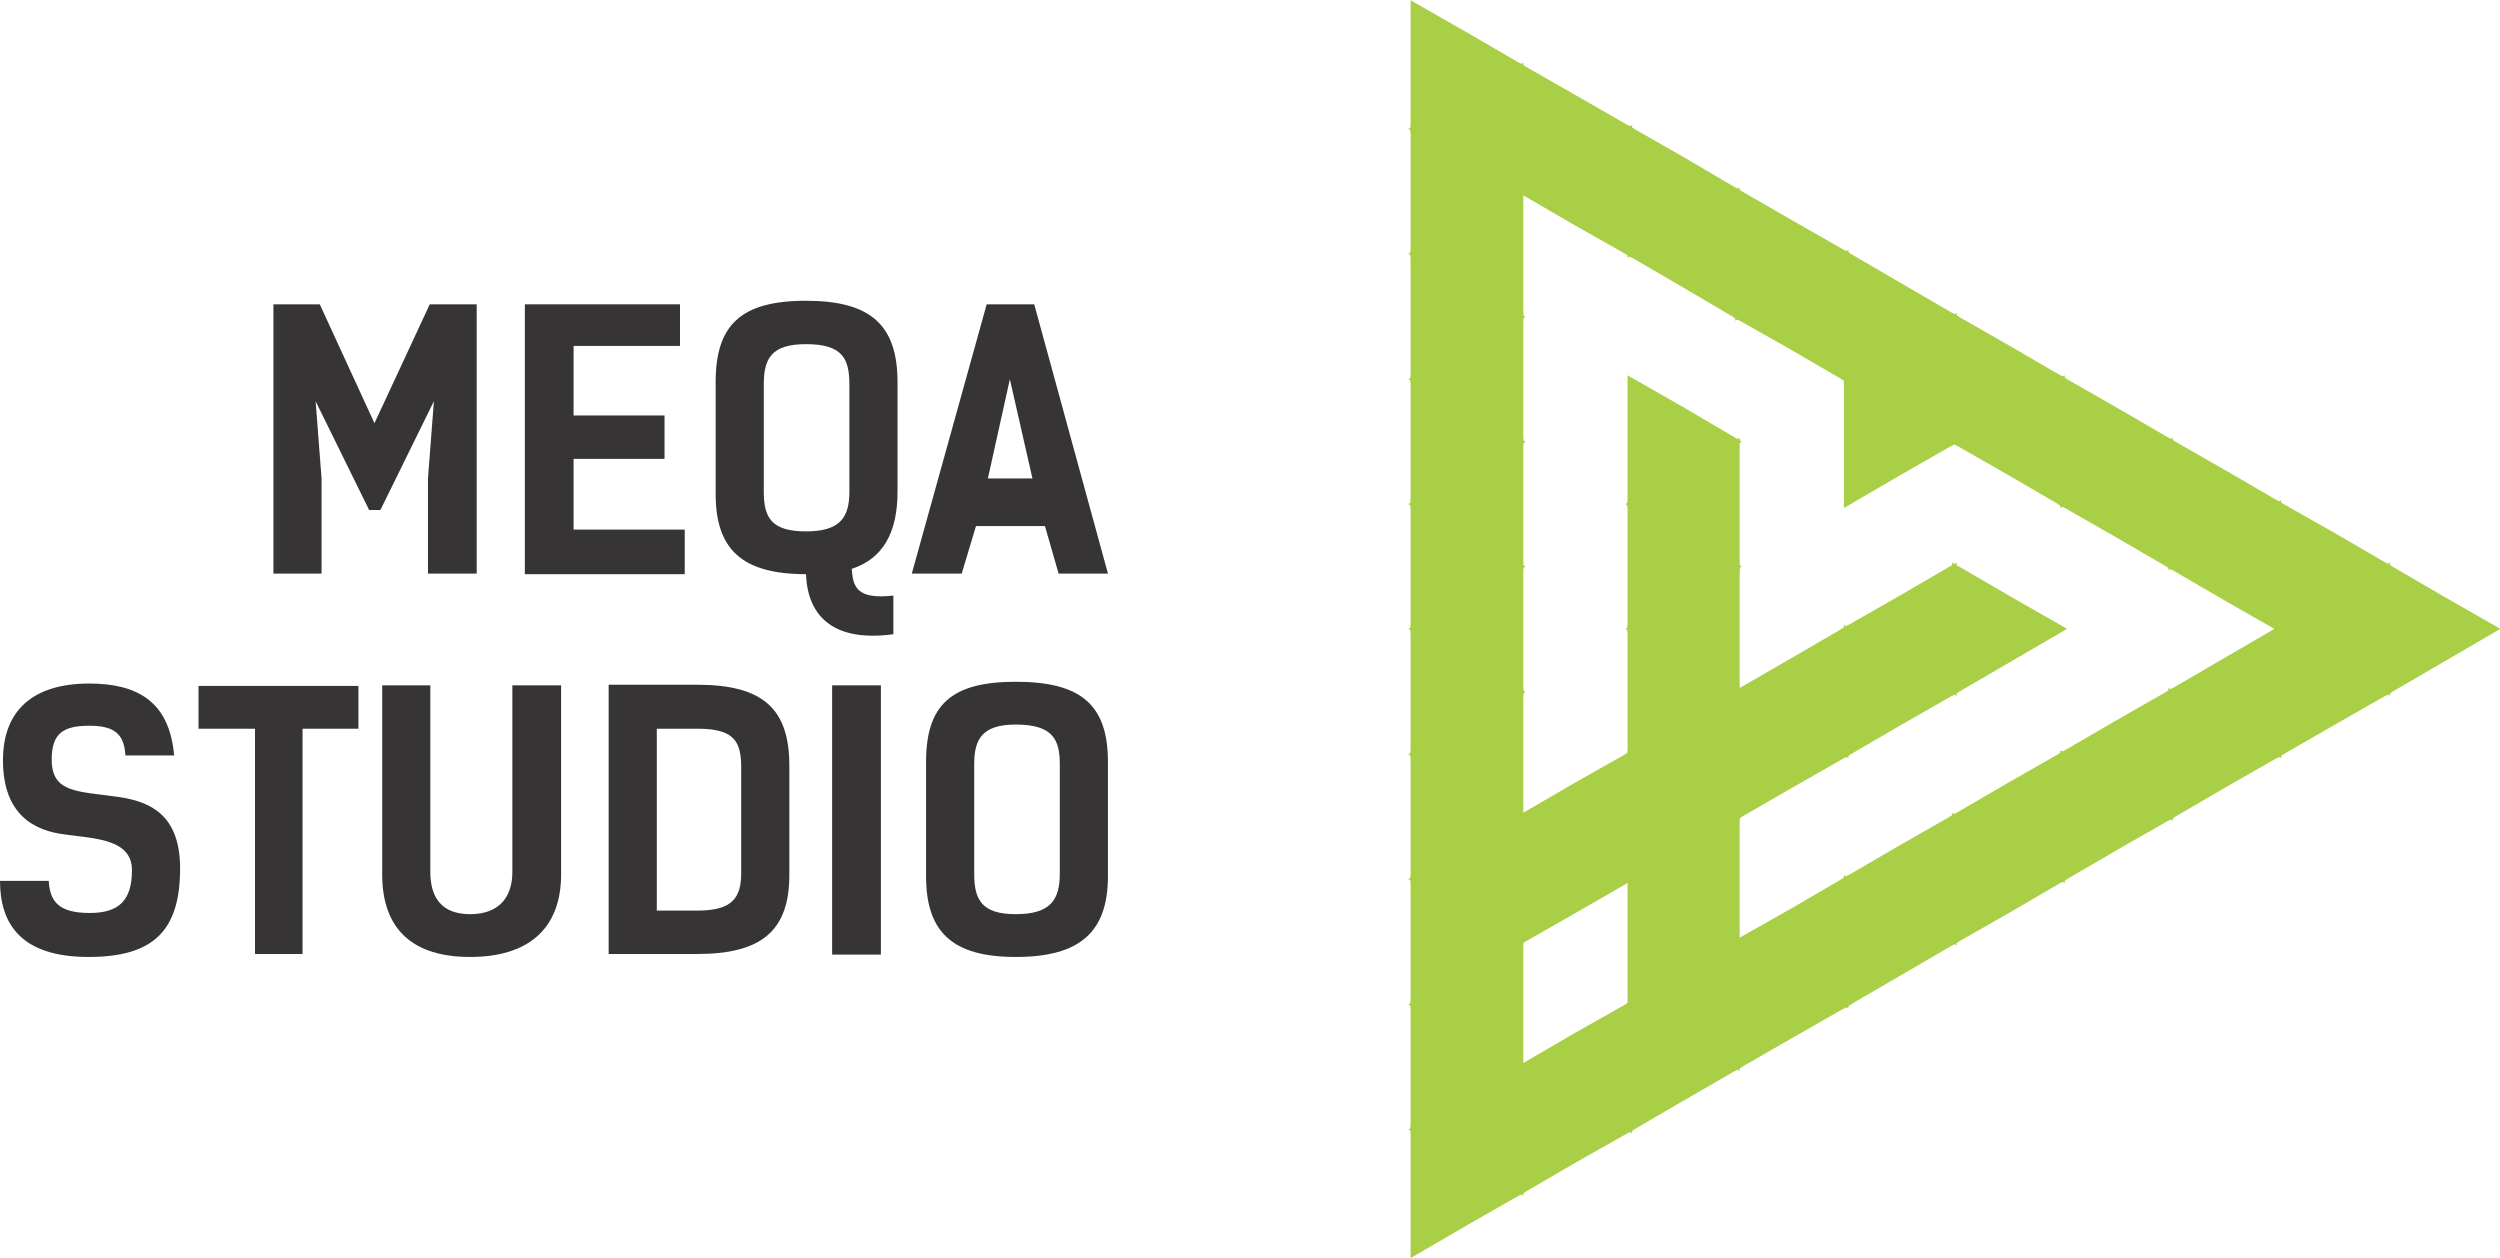 <svg xmlns="http://www.w3.org/2000/svg" viewBox="0 0 4206 2117" shape-rendering="geometricPrecision" text-rendering="geometricPrecision" image-rendering="optimizeQuality" fill-rule="evenodd" clip-rule="evenodd"><defs><style>.str0{stroke:#a8cf45;stroke-width:7.62}.fil1{fill:#a8cf45}.fil0{fill:#373435;fill-rule:nonzero}</style></defs><g id="Слой_x0020_1"><g id="_1000985936"><g id="_1230310416"><path class="fil0" d="M640 858l90-183-10 130v160h82V512h-79l-93 200-92-200h-78v453h81V805l-10-130 90 183z"/><path id="1" class="fil0" d="M883 512v454h269v-75H965V772h153v-73H965V582h179v-70z"/><path id="2" class="fil0" d="M1356 966c3 76 52 114 147 101v-65c-62 7-68-15-70-45 52-17 77-60 77-130V643c0-96-45-137-154-137-110 0-152 41-152 137v188c0 93 44 135 152 135zm0-72c-59 0-71-24-71-67V647c0-43 12-68 71-68 62 0 73 25 73 68v180c0 43-15 67-73 67z"/><path id="3" class="fil0" d="M1740 512h-80l-126 453h84l24-80h116l23 80h83l-124-453zm-78 293l37-167 38 167h-75z"/><path class="fil0" d="M211 1271h82c-8-91-62-121-143-121-93 0-145 44-145 129 0 93 54 119 105 125 48 7 112 7 112 60 0 51-22 72-71 72-52 0-67-19-69-54H0c0 73 36 128 149 128 109 0 154-44 154-149 0-90-50-112-102-120-69-10-114-6-114-63 0-43 18-57 63-57 39 0 59 11 61 50z"/><path id="1" class="fil0" d="M603 1154H334v72h95v379h80v-379h94z"/><path id="2" class="fil0" d="M862 1467c0 43-23 71-71 71s-67-28-67-71v-314h-81v318c0 94 53 139 148 139s153-45 153-139v-318h-82v314z"/><path id="3" class="fil0" d="M1024 1152v453h149c108 0 155-39 155-133v-184c0-96-45-136-155-136h-149zm81 380v-306h69c63 0 73 23 73 66v176c0 43-15 64-74 64h-68z"/><path id="4" class="fil0" d="M1482 1153h-82v453h82z"/><path id="5" class="fil0" d="M1709 1610c108 0 155-42 155-136v-192c0-96-45-135-155-135-109 0-151 39-151 135v192c0 94 44 136 151 136zm0-72c-58 0-70-25-70-68v-184c0-41 12-67 70-67 63 0 74 26 74 67v184c0 43-15 68-74 68z"/><path class="fil1 str0" d="M2377 2110v-210l91 52 91 53-91 52z"/><path class="fil1 str0" d="M2559 1795l-91 52-91 53 91 52 91 53v-105zm0 210l91-53 92-52-92-53-91-52v105z"/><path class="fil1 str0" d="M2377 1900v-210l91 52 91 53-91 52zm365-210v210l-92-53-91-52 91-53z"/><path class="fil1 str0" d="M2559 1584l-91 53-91 53 91 52 91 53v-105z"/><path class="fil1 str0" d="M2377 1690l91-53 91-53-91-52-91-53v105zm365 210l91-53 90-52-90-53-91-52v105zm0-210l91-53 90-53-90-52-91-53v105zm-183-106v-210l91 52 92 53-92 53z"/><path class="fil1 str0" d="M2559 1374v210l-91-52-91-53 91-53zm364 210v211l-90-53-91-52 91-53zm0 211v-211l92 53 91 53-91 52z"/><path class="fil1 str0" d="M2377 1479l91-53 91-52-91-53-91-52v105zm365 0v-210l91 52 90 53-90 52z"/><path class="fil1 str0" d="M2923 1374v210l-90-52-91-53 91-53zm-181-105l-92 52-91 53 91 52 92 53v-105zm364 210l-91 53-92 52 92 53 91 53v-106zm-547-315v210l-91-53-91-52 91-53zm547 526v-211l91 53 91 52-91 53z"/><path class="fil1 str0" d="M2377 1269v-211l91 53 91 53-91 52zm546-105l-90 52-91 53 91 52 90 53v-105zm0 210l92-53 91-52-91-53-92-52v105z"/><path class="fil1 str0" d="M2742 1269v-211l91 53 90 53-90 52zm546 105l-91 52-91 53 91 53 91 52v-105zm-729-421l-91 53-91 52 91 53 91 53v-106zm729 631l91-52 91-53-91-53-91-52v105z"/><path class="fil1 str0" d="M2377 1058V848l91 52 91 53-91 53zm729 0v211l-91-53-92-52 92-53zm-183-105l-90 53-91 52 91 53 90 53v-106z"/><path class="fil1 str0" d="M2742 1058l91-52 90-53-90-53-91-52v105zm364 211l91-53 91-52-91-53-91-53v106zm364 0v210l-91-53-91-52 91-53zm-911-526l-91 52-91 53 91 52 91 53V848z"/><path class="fil1 str0" d="M2923 743v210l-90-53-91-52 91-53zm365 210v211l-91-53-91-53 91-52zm0 211V953l91 53 91 52-91 53z"/><path class="fil1 str0" d="M2742 848l91-53 90-52-90-53-91-52v105zm364 0V638l91 52 91 53-91 52z"/><path class="fil1 str0" d="M3288 533l-91 52-91 53 91 52 91 53V638zm0 210l91-53 91-52-91-53-91-52v105z"/><path class="fil1 str0" d="M3106 638V427l91 53 91 53-91 52zm0-211v211l-91-53-92-52 92-53zm364 211v210l-91-53-91-52 91-53zm0 210V638l91 52 91 53-91 52z"/><path class="fil1 str0" d="M2923 533l92-53 91-53-91-52-92-53v105zm729 210l-91 52-91 53 91 52 91 53V848zm-729-421l-90 53-91 52 91 53 90 53V427zm729 631l91-53 91-52-91-53-91-52v105z"/><path class="fil1 str0" d="M2742 427V217l91 52 90 53-90 53zm728 1052l91-53 91-52-91-53-91-52v105z"/><path class="fil1 str0" d="M3652 1164v210l-91-53-91-52 91-53zm182-316v210l-91-52-91-53 91-53zm-182 526v-210l91 52 91 53-91 52z"/><path class="fil1 str0" d="M3834 1058l-91 53-91 53 91 52 91 53v-105zm0 0V848l92 52 91 53-91 53zm0 211v-211l92 53 91 53-91 52z"/><path class="fil1 str0" d="M4017 953l-91 53-92 52 92 53 91 53v-106zm0 211l91-53 91-53-91-52-91-53v105zM2377 848l91-53 91-52-91-53-91-52v105z"/><path class="fil1 str0" d="M2559 533v210l-91-53-91-52 91-53zm183-316v210l-92-52-91-53 91-53z"/><path class="fil1 str0" d="M2377 638l91-53 91-52-91-53-91-53v106z"/><path class="fil1 str0" d="M2559 322v211l-91-53-91-53 91-52zm0 0l91-53 92-52-92-53-91-52v105z"/><path class="fil1 str0" d="M2377 427V217l91 52 91 53-91 53z"/><path class="fil1 str0" d="M2559 112l-91 52-91 53 91 52 91 53V217z"/><path class="fil1 str0" d="M2377 217V7l91 52 91 53-91 52z"/></g></g></g></svg>